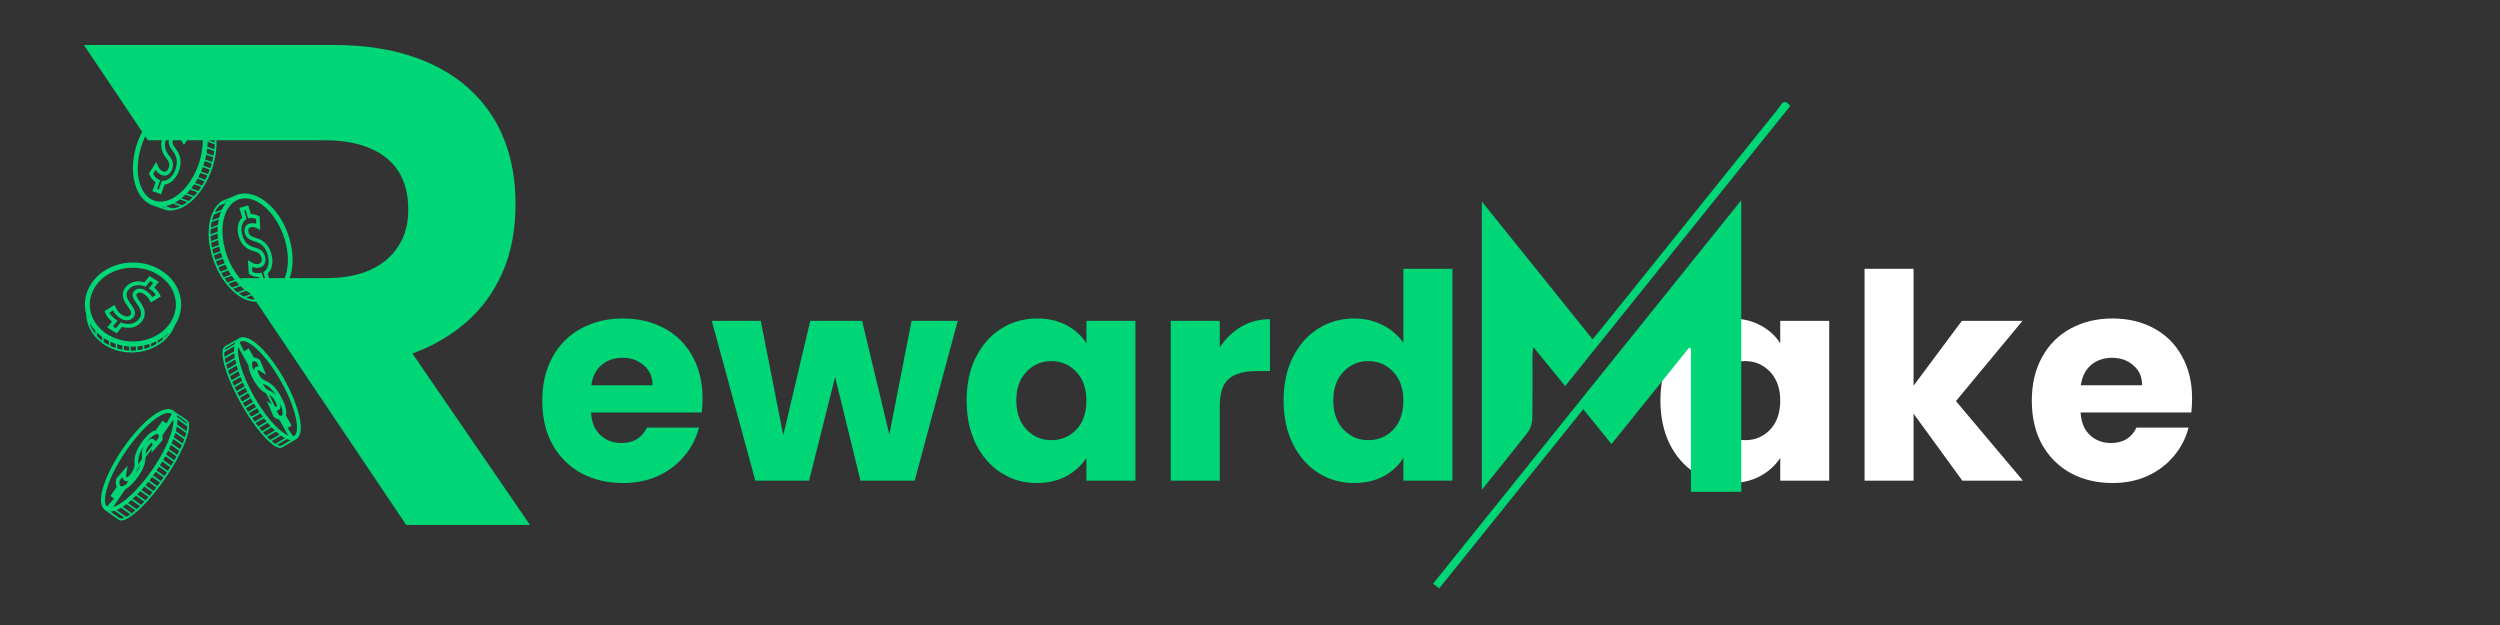 <svg xmlns="http://www.w3.org/2000/svg" xmlns:xlink="http://www.w3.org/1999/xlink" width="220" zoomAndPan="magnify" viewBox="0 0 165 41.25" height="55" preserveAspectRatio="xMidYMid meet" version="1.0"><rect x="0" y="0" width="165" height="41.25" fill="#333333" stroke="none"/><defs><g/><clipPath id="de4264ee66"><path d="M 5.523 2.969 L 34.988 2.969 L 34.988 34.645 L 5.523 34.645 Z M 5.523 2.969 " clip-rule="nonzero"/></clipPath><clipPath id="e3e53a7d1c"><path d="M 5.523 17 L 12 17 L 12 24 L 5.523 24 Z M 5.523 17 " clip-rule="nonzero"/></clipPath><clipPath id="608b4a26d2"><path d="M 6 26 L 13 26 L 13 34.414 L 6 34.414 Z M 6 26 " clip-rule="nonzero"/></clipPath><clipPath id="9eb6b074a0"><path d="M 8 6.426 L 15 6.426 L 15 14 L 8 14 Z M 8 6.426 " clip-rule="nonzero"/></clipPath><clipPath id="ae4bd1fea4"><path d="M 94.586 13 L 115 13 L 115 38.836 L 94.586 38.836 Z M 94.586 13 " clip-rule="nonzero"/></clipPath><clipPath id="33f2526f26"><path d="M 97 6.426 L 118.156 6.426 L 118.156 33 L 97 33 Z M 97 6.426 " clip-rule="nonzero"/></clipPath></defs><g fill="#01d676" fill-opacity="1"><g transform="translate(35.258, 31.723)"><g><path d="M 11.109 -5.438 C 11.109 -5.133 11.094 -4.82 11.062 -4.5 L 3.75 -4.5 C 3.789 -3.844 4 -3.344 4.375 -3 C 4.75 -2.656 5.207 -2.484 5.75 -2.484 C 6.551 -2.484 7.113 -2.82 7.438 -3.5 L 10.875 -3.5 C 10.695 -2.801 10.375 -2.176 9.906 -1.625 C 9.445 -1.07 8.867 -0.633 8.172 -0.312 C 7.484 0 6.711 0.156 5.859 0.156 C 4.828 0.156 3.906 -0.062 3.094 -0.5 C 2.289 -0.945 1.66 -1.578 1.203 -2.391 C 0.754 -3.211 0.531 -4.176 0.531 -5.281 C 0.531 -6.375 0.754 -7.328 1.203 -8.141 C 1.648 -8.961 2.273 -9.594 3.078 -10.031 C 3.891 -10.477 4.816 -10.703 5.859 -10.703 C 6.879 -10.703 7.785 -10.488 8.578 -10.062 C 9.379 -9.633 10 -9.02 10.438 -8.219 C 10.883 -7.426 11.109 -6.5 11.109 -5.438 Z M 7.812 -6.297 C 7.812 -6.848 7.617 -7.285 7.234 -7.609 C 6.859 -7.941 6.391 -8.109 5.828 -8.109 C 5.285 -8.109 4.828 -7.953 4.453 -7.641 C 4.078 -7.328 3.848 -6.879 3.766 -6.297 Z M 7.812 -6.297 "/></g></g></g><g fill="#01d676" fill-opacity="1"><g transform="translate(46.899, 31.723)"><g><path d="M 16.312 -10.547 L 13.469 0 L 9.891 0 L 8.219 -6.844 L 6.5 0 L 2.953 0 L 0.078 -10.547 L 3.312 -10.547 L 4.797 -3 L 6.578 -10.547 L 10 -10.547 L 11.797 -3.047 L 13.266 -10.547 Z M 16.312 -10.547 "/></g></g></g><g fill="#01d676" fill-opacity="1"><g transform="translate(63.266, 31.723)"><g><path d="M 0.531 -5.297 C 0.531 -6.379 0.734 -7.328 1.141 -8.141 C 1.555 -8.961 2.113 -9.594 2.812 -10.031 C 3.52 -10.477 4.312 -10.703 5.188 -10.703 C 5.926 -10.703 6.578 -10.551 7.141 -10.25 C 7.703 -9.945 8.133 -9.551 8.438 -9.062 L 8.438 -10.547 L 11.672 -10.547 L 11.672 0 L 8.438 0 L 8.438 -1.5 C 8.113 -1 7.672 -0.598 7.109 -0.297 C 6.555 0.004 5.906 0.156 5.156 0.156 C 4.301 0.156 3.52 -0.066 2.812 -0.516 C 2.113 -0.961 1.555 -1.598 1.141 -2.422 C 0.734 -3.254 0.531 -4.211 0.531 -5.297 Z M 8.438 -5.281 C 8.438 -6.082 8.211 -6.719 7.766 -7.188 C 7.316 -7.656 6.77 -7.891 6.125 -7.891 C 5.477 -7.891 4.93 -7.656 4.484 -7.188 C 4.035 -6.727 3.812 -6.098 3.812 -5.297 C 3.812 -4.484 4.035 -3.844 4.484 -3.375 C 4.93 -2.906 5.477 -2.672 6.125 -2.672 C 6.77 -2.672 7.316 -2.898 7.766 -3.359 C 8.211 -3.828 8.438 -4.469 8.438 -5.281 Z M 8.438 -5.281 "/></g></g></g><g fill="#01d676" fill-opacity="1"><g transform="translate(76.098, 31.723)"><g><path d="M 4.406 -8.797 C 4.781 -9.367 5.25 -9.82 5.812 -10.156 C 6.383 -10.488 7.02 -10.656 7.719 -10.656 L 7.719 -7.234 L 6.828 -7.234 C 6.016 -7.234 5.406 -7.062 5 -6.719 C 4.602 -6.375 4.406 -5.766 4.406 -4.891 L 4.406 0 L 1.172 0 L 1.172 -10.547 L 4.406 -10.547 Z M 4.406 -8.797 "/></g></g></g><g fill="#01d676" fill-opacity="1"><g transform="translate(84.186, 31.723)"><g><path d="M 0.531 -5.297 C 0.531 -6.379 0.734 -7.328 1.141 -8.141 C 1.555 -8.961 2.113 -9.594 2.812 -10.031 C 3.52 -10.477 4.312 -10.703 5.188 -10.703 C 5.875 -10.703 6.504 -10.555 7.078 -10.266 C 7.648 -9.973 8.102 -9.582 8.438 -9.094 L 8.438 -13.984 L 11.672 -13.984 L 11.672 0 L 8.438 0 L 8.438 -1.516 C 8.133 -1.004 7.703 -0.598 7.141 -0.297 C 6.578 0.004 5.926 0.156 5.188 0.156 C 4.312 0.156 3.52 -0.066 2.812 -0.516 C 2.113 -0.961 1.555 -1.598 1.141 -2.422 C 0.734 -3.254 0.531 -4.211 0.531 -5.297 Z M 8.438 -5.281 C 8.438 -6.082 8.211 -6.719 7.766 -7.188 C 7.316 -7.656 6.77 -7.891 6.125 -7.891 C 5.477 -7.891 4.93 -7.656 4.484 -7.188 C 4.035 -6.727 3.812 -6.098 3.812 -5.297 C 3.812 -4.484 4.035 -3.844 4.484 -3.375 C 4.93 -2.906 5.477 -2.672 6.125 -2.672 C 6.77 -2.672 7.316 -2.898 7.766 -3.359 C 8.211 -3.828 8.438 -4.469 8.438 -5.281 Z M 8.438 -5.281 "/></g></g></g><g fill="#01d676" fill-opacity="1"><g transform="translate(97.029, 31.723)"><g/></g></g><g fill="#01d676" fill-opacity="1"><g transform="translate(101.036, 31.723)"><g/></g></g><g fill="#01d676" fill-opacity="1"><g transform="translate(105.042, 31.723)"><g/></g></g><g fill="#ffffff" fill-opacity="1"><g transform="translate(109.057, 31.723)"><g><path d="M 0.531 -5.297 C 0.531 -6.379 0.734 -7.328 1.141 -8.141 C 1.555 -8.961 2.113 -9.594 2.812 -10.031 C 3.52 -10.477 4.312 -10.703 5.188 -10.703 C 5.926 -10.703 6.578 -10.551 7.141 -10.25 C 7.703 -9.945 8.133 -9.551 8.438 -9.062 L 8.438 -10.547 L 11.672 -10.547 L 11.672 0 L 8.438 0 L 8.438 -1.5 C 8.113 -1 7.672 -0.598 7.109 -0.297 C 6.555 0.004 5.906 0.156 5.156 0.156 C 4.301 0.156 3.52 -0.066 2.812 -0.516 C 2.113 -0.961 1.555 -1.598 1.141 -2.422 C 0.734 -3.254 0.531 -4.211 0.531 -5.297 Z M 8.438 -5.281 C 8.438 -6.082 8.211 -6.719 7.766 -7.188 C 7.316 -7.656 6.77 -7.891 6.125 -7.891 C 5.477 -7.891 4.93 -7.656 4.484 -7.188 C 4.035 -6.727 3.812 -6.098 3.812 -5.297 C 3.812 -4.484 4.035 -3.844 4.484 -3.375 C 4.93 -2.906 5.477 -2.672 6.125 -2.672 C 6.77 -2.672 7.316 -2.898 7.766 -3.359 C 8.211 -3.828 8.438 -4.469 8.438 -5.281 Z M 8.438 -5.281 "/></g></g></g><g fill="#ffffff" fill-opacity="1"><g transform="translate(121.889, 31.723)"><g><path d="M 7.625 0 L 4.406 -4.422 L 4.406 0 L 1.172 0 L 1.172 -13.984 L 4.406 -13.984 L 4.406 -6.266 L 7.594 -10.547 L 11.594 -10.547 L 7.203 -5.25 L 11.625 0 Z M 7.625 0 "/></g></g></g><g fill="#ffffff" fill-opacity="1"><g transform="translate(133.568, 31.723)"><g><path d="M 11.109 -5.438 C 11.109 -5.133 11.094 -4.82 11.062 -4.5 L 3.75 -4.5 C 3.789 -3.844 4 -3.344 4.375 -3 C 4.75 -2.656 5.207 -2.484 5.75 -2.484 C 6.551 -2.484 7.113 -2.82 7.438 -3.5 L 10.875 -3.5 C 10.695 -2.801 10.375 -2.176 9.906 -1.625 C 9.445 -1.07 8.867 -0.633 8.172 -0.312 C 7.484 0 6.711 0.156 5.859 0.156 C 4.828 0.156 3.906 -0.062 3.094 -0.5 C 2.289 -0.945 1.66 -1.578 1.203 -2.391 C 0.754 -3.211 0.531 -4.176 0.531 -5.281 C 0.531 -6.375 0.754 -7.328 1.203 -8.141 C 1.648 -8.961 2.273 -9.594 3.078 -10.031 C 3.891 -10.477 4.816 -10.703 5.859 -10.703 C 6.879 -10.703 7.785 -10.488 8.578 -10.062 C 9.379 -9.633 10 -9.02 10.438 -8.219 C 10.883 -7.426 11.109 -6.5 11.109 -5.438 Z M 7.812 -6.297 C 7.812 -6.848 7.617 -7.285 7.234 -7.609 C 6.859 -7.941 6.391 -8.109 5.828 -8.109 C 5.285 -8.109 4.828 -7.953 4.453 -7.641 C 4.078 -7.328 3.848 -6.879 3.766 -6.297 Z M 7.812 -6.297 "/></g></g></g><g clip-path="url(#de4264ee66)"><path fill="#01d676" d="M 26.809 34.645 L 34.98 34.645 L 27.219 23.332 C 28.57 22.836 29.758 22.148 30.781 21.258 C 31.793 20.375 32.59 19.289 33.156 18 C 33.73 16.711 34.02 15.219 34.023 13.512 L 34.023 13.422 C 34.023 11.922 33.789 10.562 33.328 9.344 C 32.867 8.121 32.188 7.074 31.301 6.184 C 30.258 5.133 28.957 4.34 27.406 3.793 C 25.859 3.246 24.062 2.969 22.043 2.969 L 5.535 2.969 L 9.758 9.258 L 21.453 9.258 C 22.598 9.258 23.57 9.434 24.391 9.773 C 25.207 10.113 25.84 10.609 26.281 11.281 C 26.719 11.953 26.938 12.789 26.945 13.785 L 26.945 13.875 C 26.945 14.773 26.734 15.559 26.309 16.219 C 25.895 16.891 25.289 17.414 24.496 17.789 C 23.691 18.16 22.723 18.348 21.59 18.355 L 15.867 18.355 Z M 26.809 34.645 " fill-opacity="1" fill-rule="nonzero"/></g><path fill="#01d676" d="M 10.184 18.984 L 10.488 18.605 L 9.863 18.223 L 9.531 18.633 C 9.047 18.484 8.574 18.605 8.293 18.957 C 7.867 19.484 8.281 20.027 8.477 20.285 C 8.715 20.605 8.672 20.711 8.613 20.785 C 8.504 20.922 8.289 20.922 8.078 20.793 C 7.891 20.684 7.742 20.52 7.664 20.344 L 7.562 20.125 L 6.902 20.535 L 6.965 20.688 C 7.035 20.867 7.191 21.059 7.391 21.219 L 7.074 21.613 L 7.707 22 L 8.047 21.578 C 8.555 21.727 9.055 21.598 9.344 21.238 C 9.66 20.844 9.625 20.434 9.23 19.902 C 8.941 19.504 8.988 19.449 9.035 19.387 C 9.102 19.305 9.258 19.254 9.477 19.387 C 9.719 19.535 9.809 19.699 9.848 19.77 L 9.953 19.961 L 10.617 19.57 L 10.531 19.406 C 10.449 19.246 10.332 19.109 10.184 18.984 Z M 10.047 19.613 C 9.988 19.512 9.871 19.332 9.605 19.168 C 9.25 18.953 8.973 19.062 8.844 19.223 C 8.641 19.473 8.805 19.734 9.035 20.051 C 9.414 20.555 9.355 20.828 9.156 21.074 C 8.914 21.371 8.48 21.465 8.051 21.309 L 7.969 21.277 L 7.656 21.664 L 7.453 21.543 L 7.758 21.168 L 7.645 21.09 C 7.457 20.957 7.297 20.785 7.215 20.633 L 7.457 20.484 C 7.559 20.691 7.738 20.879 7.949 21.012 C 8.273 21.207 8.613 21.18 8.805 20.945 C 9.027 20.672 8.852 20.363 8.676 20.125 C 8.379 19.742 8.234 19.422 8.484 19.113 C 8.715 18.828 9.117 18.742 9.531 18.895 L 9.613 18.926 L 9.918 18.551 L 10.113 18.668 L 9.824 19.031 L 9.934 19.109 C 10.09 19.219 10.203 19.34 10.285 19.473 Z M 10.047 19.613 " fill-opacity="1" fill-rule="nonzero"/><g clip-path="url(#e3e53a7d1c)"><path fill="#01d676" d="M 6.738 22.648 C 6.773 22.676 6.809 22.699 6.84 22.723 C 6.879 22.75 6.914 22.773 6.957 22.797 C 7.031 22.844 7.105 22.883 7.188 22.922 C 7.219 22.938 7.254 22.957 7.289 22.969 C 7.402 23.023 7.516 23.066 7.637 23.105 C 7.668 23.113 7.703 23.125 7.738 23.137 C 7.852 23.168 7.965 23.195 8.082 23.215 C 8.082 23.215 8.09 23.215 8.098 23.215 C 8.125 23.219 8.152 23.223 8.184 23.23 C 8.297 23.246 8.414 23.258 8.531 23.262 C 8.555 23.262 8.578 23.266 8.602 23.266 C 8.613 23.266 8.621 23.266 8.633 23.266 C 8.66 23.266 8.688 23.266 8.715 23.266 C 8.805 23.266 8.891 23.258 8.973 23.25 C 9.008 23.25 9.043 23.242 9.074 23.238 C 9.191 23.23 9.309 23.207 9.422 23.184 C 9.457 23.18 9.492 23.168 9.523 23.156 C 9.641 23.129 9.758 23.094 9.871 23.051 C 9.906 23.035 9.941 23.023 9.973 23.012 C 10.094 22.965 10.207 22.906 10.32 22.844 C 10.352 22.828 10.387 22.809 10.422 22.785 C 10.543 22.711 10.66 22.629 10.77 22.535 C 10.801 22.508 10.836 22.48 10.871 22.449 C 10.969 22.359 11.062 22.262 11.148 22.152 C 11.172 22.125 11.195 22.098 11.215 22.066 C 11.25 22.02 11.285 21.973 11.316 21.922 C 11.406 21.777 11.48 21.629 11.535 21.477 C 11.891 20.938 12.027 20.312 11.922 19.688 C 11.793 18.922 11.316 18.258 10.59 17.816 C 9.164 16.949 7.188 17.254 6.188 18.496 C 5.715 19.082 5.516 19.797 5.637 20.508 C 5.648 20.574 5.668 20.641 5.688 20.703 C 5.691 20.98 5.742 21.258 5.848 21.516 C 5.875 21.59 5.91 21.664 5.949 21.734 C 6.043 21.91 6.156 22.078 6.297 22.234 C 6.328 22.273 6.359 22.309 6.398 22.344 C 6.5 22.449 6.617 22.551 6.746 22.645 Z M 7.02 22.688 C 6.98 22.664 6.941 22.641 6.91 22.613 C 6.887 22.602 6.863 22.586 6.84 22.566 L 6.84 22.305 C 6.883 22.332 6.922 22.355 6.965 22.383 C 7.039 22.426 7.113 22.469 7.188 22.504 L 7.188 22.777 C 7.133 22.75 7.078 22.723 7.02 22.688 Z M 11.312 21.191 C 11.281 21.246 11.246 21.301 11.211 21.352 C 11.176 21.398 11.145 21.441 11.105 21.484 C 11.031 21.578 10.949 21.664 10.863 21.75 C 10.832 21.777 10.797 21.809 10.762 21.84 C 10.652 21.93 10.535 22.016 10.414 22.086 C 10.383 22.105 10.348 22.125 10.312 22.145 C 10.203 22.207 10.09 22.266 9.969 22.309 C 9.938 22.324 9.902 22.336 9.867 22.348 C 9.754 22.391 9.641 22.422 9.52 22.449 C 9.484 22.457 9.453 22.469 9.418 22.473 C 9.305 22.496 9.191 22.516 9.07 22.523 C 9.039 22.527 9.004 22.527 8.969 22.531 C 8.852 22.539 8.742 22.539 8.625 22.531 C 8.59 22.531 8.559 22.531 8.523 22.527 C 8.406 22.52 8.293 22.504 8.176 22.48 C 8.141 22.477 8.105 22.473 8.074 22.465 C 7.957 22.438 7.844 22.406 7.73 22.367 C 7.695 22.355 7.66 22.344 7.629 22.328 C 7.508 22.285 7.391 22.234 7.281 22.172 C 7.246 22.156 7.211 22.137 7.18 22.117 C 7.16 22.109 7.145 22.098 7.129 22.09 C 7.023 22.027 6.926 21.957 6.836 21.887 C 6.801 21.855 6.766 21.828 6.73 21.801 C 6.602 21.684 6.488 21.562 6.387 21.43 C 6.348 21.383 6.312 21.336 6.285 21.285 C 6.117 21.031 6.008 20.754 5.957 20.457 C 5.848 19.84 6.02 19.227 6.434 18.719 C 6.984 18.031 7.867 17.668 8.77 17.668 C 9.336 17.668 9.906 17.812 10.406 18.117 C 11.047 18.504 11.465 19.082 11.578 19.75 C 11.598 19.871 11.609 19.984 11.609 20.105 C 11.609 20.484 11.504 20.855 11.305 21.195 Z M 7.328 22.848 C 7.316 22.844 7.301 22.836 7.285 22.828 L 7.285 22.551 C 7.398 22.605 7.512 22.652 7.633 22.691 L 7.633 22.973 C 7.535 22.938 7.434 22.898 7.328 22.852 Z M 7.77 23.012 C 7.77 23.012 7.746 23.004 7.734 23 L 7.734 22.723 C 7.848 22.758 7.961 22.785 8.078 22.809 L 8.078 23.082 C 7.977 23.062 7.875 23.043 7.77 23.012 Z M 8.195 23.102 C 8.195 23.102 8.188 23.102 8.18 23.102 L 8.18 22.828 C 8.293 22.848 8.41 22.859 8.527 22.867 L 8.527 23.137 C 8.41 23.129 8.301 23.121 8.195 23.102 Z M 8.969 23.125 L 8.961 23.125 C 8.879 23.137 8.797 23.141 8.715 23.141 C 8.688 23.141 8.66 23.141 8.629 23.141 L 8.629 22.875 C 8.676 22.879 8.723 22.879 8.77 22.879 C 8.84 22.879 8.906 22.879 8.973 22.875 L 8.973 23.129 L 8.969 23.129 Z M 9.395 23.062 C 9.277 23.086 9.18 23.105 9.074 23.113 L 9.074 22.863 C 9.191 22.855 9.309 22.836 9.422 22.816 L 9.422 23.059 C 9.422 23.059 9.406 23.062 9.398 23.062 Z M 9.867 22.922 L 9.828 22.938 C 9.73 22.973 9.629 23 9.523 23.027 L 9.523 22.793 C 9.641 22.77 9.754 22.742 9.871 22.707 L 9.871 22.918 Z M 10.254 22.734 C 10.16 22.789 10.066 22.836 9.973 22.875 L 9.973 22.672 C 10.055 22.645 10.133 22.609 10.211 22.574 C 10.246 22.559 10.281 22.543 10.316 22.523 L 10.316 22.699 C 10.297 22.711 10.277 22.723 10.254 22.734 Z M 10.684 22.441 C 10.602 22.512 10.508 22.574 10.414 22.637 L 10.414 22.473 C 10.535 22.41 10.652 22.344 10.762 22.266 L 10.762 22.371 C 10.742 22.391 10.719 22.414 10.684 22.441 Z M 11.047 22.074 C 10.992 22.141 10.93 22.207 10.863 22.273 L 10.863 22.188 C 10.961 22.113 11.055 22.031 11.141 21.945 C 11.129 21.965 11.121 21.977 11.105 21.996 C 11.09 22.02 11.066 22.051 11.047 22.074 Z M 6.055 21.68 C 6.016 21.609 5.984 21.543 5.957 21.469 C 5.949 21.457 5.949 21.445 5.945 21.43 L 5.945 21.359 C 6.039 21.527 6.156 21.684 6.289 21.828 L 6.289 22.035 C 6.203 21.922 6.121 21.801 6.055 21.676 Z M 6.477 22.258 C 6.445 22.227 6.418 22.199 6.395 22.168 L 6.395 21.941 C 6.5 22.043 6.613 22.141 6.738 22.234 L 6.738 22.484 C 6.648 22.414 6.559 22.344 6.48 22.258 Z M 6.477 22.258 " fill-opacity="1" fill-rule="nonzero"/></g><path fill="#01d676" d="M 18.75 25.008 C 17.836 23.395 16.477 21.906 15.766 22.324 C 15.746 22.336 15.73 22.352 15.715 22.363 L 14.852 22.848 C 14.758 22.902 14.703 23.023 14.688 23.188 C 14.684 23.23 14.68 23.273 14.68 23.32 C 14.68 23.414 14.688 23.516 14.707 23.629 C 14.715 23.668 14.719 23.707 14.727 23.75 C 14.746 23.836 14.766 23.938 14.793 24.035 C 14.805 24.07 14.812 24.109 14.824 24.148 C 14.844 24.238 14.875 24.328 14.906 24.422 C 14.914 24.457 14.926 24.496 14.941 24.531 C 14.969 24.621 15 24.707 15.035 24.801 C 15.047 24.832 15.062 24.871 15.078 24.906 C 15.109 24.992 15.148 25.078 15.184 25.164 C 15.195 25.199 15.211 25.234 15.227 25.27 C 15.262 25.352 15.301 25.441 15.34 25.527 C 15.355 25.559 15.371 25.594 15.387 25.629 C 15.426 25.715 15.465 25.797 15.508 25.883 C 15.523 25.918 15.539 25.949 15.559 25.984 C 15.598 26.066 15.637 26.148 15.688 26.23 C 15.703 26.266 15.719 26.297 15.738 26.332 C 15.781 26.41 15.824 26.492 15.871 26.574 C 15.891 26.609 15.906 26.641 15.926 26.672 C 15.973 26.754 16.016 26.836 16.066 26.914 C 16.086 26.945 16.102 26.98 16.121 27.008 C 16.168 27.09 16.219 27.168 16.27 27.246 C 16.289 27.281 16.309 27.309 16.328 27.344 C 16.379 27.426 16.43 27.5 16.48 27.578 C 16.5 27.609 16.523 27.637 16.543 27.672 C 16.598 27.75 16.648 27.824 16.703 27.902 C 16.723 27.934 16.746 27.965 16.766 27.992 C 16.824 28.07 16.879 28.145 16.934 28.219 C 16.957 28.246 16.98 28.277 17.004 28.305 C 17.062 28.383 17.121 28.453 17.18 28.523 C 17.203 28.555 17.227 28.586 17.25 28.613 C 17.316 28.688 17.379 28.762 17.438 28.824 C 17.465 28.855 17.492 28.883 17.516 28.91 C 17.59 28.98 17.656 29.051 17.723 29.109 C 17.75 29.141 17.781 29.164 17.809 29.188 C 17.891 29.262 17.969 29.324 18.043 29.375 C 18.078 29.398 18.117 29.422 18.148 29.441 C 18.281 29.52 18.398 29.562 18.492 29.562 C 18.547 29.562 18.594 29.547 18.633 29.523 L 19.492 29.02 L 19.488 29.012 C 19.504 29.004 19.523 29.004 19.539 28.992 C 20.25 28.574 19.66 26.629 18.746 25.016 Z M 16.105 22.516 C 16.125 22.516 16.141 22.52 16.16 22.527 C 16.184 22.531 16.207 22.535 16.23 22.547 C 16.242 22.551 16.258 22.559 16.273 22.562 C 16.301 22.574 16.328 22.586 16.359 22.602 C 16.367 22.605 16.379 22.613 16.391 22.621 C 16.484 22.672 16.586 22.738 16.695 22.82 C 16.727 22.848 16.758 22.871 16.793 22.898 C 16.809 22.914 16.824 22.926 16.836 22.938 C 16.883 22.977 16.922 23.016 16.969 23.059 C 16.98 23.062 16.988 23.074 16.996 23.082 C 17.051 23.129 17.102 23.184 17.152 23.234 C 17.16 23.242 17.168 23.25 17.172 23.254 C 17.227 23.316 17.289 23.375 17.344 23.441 C 17.348 23.445 17.352 23.449 17.355 23.453 C 17.418 23.523 17.477 23.594 17.539 23.672 C 17.539 23.672 17.543 23.68 17.547 23.68 C 17.609 23.754 17.668 23.832 17.73 23.914 C 17.734 23.922 17.738 23.926 17.746 23.934 C 17.801 24.008 17.859 24.09 17.918 24.172 C 17.93 24.184 17.938 24.195 17.945 24.211 C 17.996 24.285 18.047 24.359 18.098 24.438 C 18.113 24.461 18.133 24.484 18.145 24.508 C 18.188 24.57 18.227 24.637 18.27 24.703 C 18.293 24.742 18.32 24.781 18.344 24.824 C 18.371 24.863 18.395 24.906 18.418 24.949 C 18.457 25.012 18.492 25.074 18.531 25.141 C 19.57 26.973 19.832 28.523 19.414 28.77 C 19.391 28.781 19.367 28.789 19.344 28.797 L 18.98 28.246 L 19.246 28.094 L 18.875 27.426 C 18.965 27.102 18.77 26.574 18.539 26.168 C 18.234 25.617 17.941 25.312 17.562 25.148 C 17.316 25.039 17.223 24.957 17.109 24.754 C 17.012 24.578 16.996 24.457 16.996 24.438 C 17.027 24.422 17.09 24.441 17.18 24.5 L 17.566 24.742 L 17.16 23.754 L 17.082 23.707 C 16.965 23.629 16.848 23.594 16.754 23.594 L 16.422 23 L 16.102 23.184 L 15.82 22.602 C 15.84 22.578 15.859 22.559 15.883 22.547 C 15.906 22.531 15.934 22.523 15.965 22.516 C 15.973 22.516 15.977 22.516 15.984 22.516 C 16.004 22.516 16.027 22.516 16.051 22.516 C 16.066 22.516 16.082 22.52 16.098 22.52 Z M 18.852 28.652 C 18.832 28.641 18.816 28.633 18.805 28.625 C 18.77 28.602 18.738 28.582 18.703 28.555 C 18.695 28.551 18.688 28.547 18.684 28.543 C 18.664 28.531 18.648 28.516 18.629 28.504 C 18.602 28.48 18.574 28.461 18.547 28.438 C 18.523 28.418 18.5 28.402 18.477 28.383 C 18.457 28.363 18.434 28.344 18.41 28.324 C 18.395 28.309 18.375 28.297 18.359 28.277 C 18.293 28.219 18.223 28.148 18.152 28.074 C 18.129 28.047 18.102 28.02 18.074 27.992 C 18.008 27.926 17.949 27.855 17.883 27.781 C 17.859 27.754 17.836 27.723 17.812 27.695 C 17.754 27.625 17.695 27.551 17.637 27.473 C 17.617 27.453 17.598 27.426 17.578 27.402 C 17.57 27.395 17.562 27.383 17.555 27.375 C 17.508 27.305 17.453 27.234 17.402 27.16 C 17.379 27.133 17.355 27.102 17.336 27.07 C 17.285 26.996 17.23 26.918 17.18 26.84 C 17.164 26.816 17.148 26.793 17.133 26.77 C 17.086 26.695 17.039 26.617 16.988 26.539 C 16.984 26.531 16.977 26.52 16.973 26.512 C 16.953 26.48 16.934 26.449 16.914 26.418 C 16.887 26.375 16.863 26.328 16.836 26.281 C 16.816 26.246 16.797 26.215 16.777 26.18 C 16.766 26.16 16.754 26.137 16.742 26.117 C 16.734 26.102 16.727 26.086 16.719 26.074 C 16.672 25.996 16.629 25.914 16.586 25.832 C 16.547 25.758 16.512 25.688 16.477 25.617 C 16.453 25.57 16.434 25.523 16.41 25.48 C 16.395 25.445 16.375 25.414 16.363 25.379 C 16.324 25.301 16.285 25.215 16.25 25.137 C 16.219 25.066 16.188 24.992 16.16 24.922 C 16.145 24.887 16.129 24.852 16.117 24.816 C 16.094 24.758 16.074 24.703 16.055 24.648 C 16.027 24.582 16.004 24.523 15.984 24.457 C 15.949 24.352 15.914 24.242 15.883 24.145 C 15.871 24.098 15.855 24.051 15.844 24.004 C 15.828 23.938 15.812 23.875 15.797 23.816 C 15.789 23.77 15.777 23.723 15.77 23.68 C 15.754 23.594 15.738 23.508 15.727 23.426 C 15.719 23.344 15.707 23.266 15.707 23.191 C 15.707 23.188 15.707 23.18 15.707 23.172 C 15.707 23.145 15.707 23.117 15.707 23.09 C 15.707 23.062 15.707 23.043 15.707 23.02 C 15.707 22.98 15.711 22.949 15.715 22.914 C 15.715 22.914 15.715 22.906 15.715 22.906 L 16.395 24.102 C 16.406 24.359 16.523 24.699 16.73 25.074 C 17.031 25.613 17.309 25.836 17.562 25.965 C 17.695 26.211 17.824 26.453 17.938 26.695 L 17.613 26.461 L 18.051 27.5 L 18.117 27.551 C 18.219 27.629 18.328 27.68 18.43 27.695 L 19.027 28.754 C 18.973 28.73 18.914 28.699 18.852 28.66 Z M 16.66 23.906 L 16.684 23.859 L 16.73 23.848 C 16.785 23.828 16.863 23.855 16.957 23.918 L 17.074 24.184 C 17.012 24.176 16.945 24.184 16.883 24.219 C 16.836 24.246 16.766 24.312 16.766 24.445 C 16.738 24.41 16.711 24.375 16.688 24.34 C 16.629 24.137 16.625 23.988 16.656 23.91 Z M 18.512 26.734 C 18.504 26.68 18.492 26.621 18.469 26.559 C 18.645 26.949 18.688 27.254 18.633 27.379 L 18.613 27.418 L 18.559 27.438 C 18.531 27.445 18.492 27.445 18.445 27.43 L 18.328 27.254 C 18.309 27.203 18.285 27.152 18.262 27.098 C 18.309 27.098 18.355 27.086 18.391 27.062 C 18.449 27.031 18.539 26.941 18.512 26.73 Z M 18.27 26.844 C 18.254 26.855 18.207 26.852 18.137 26.816 C 18.023 26.566 17.895 26.309 17.758 26.047 C 17.918 26.129 18.031 26.246 18.145 26.449 C 18.289 26.707 18.273 26.832 18.27 26.844 Z M 17.789 25.781 C 17.707 25.746 17.621 25.703 17.535 25.645 C 17.473 25.531 17.406 25.422 17.344 25.316 C 17.383 25.336 17.426 25.359 17.473 25.379 C 17.773 25.508 18.012 25.746 18.262 26.168 C 18.133 25.984 17.984 25.867 17.789 25.781 Z M 17.066 25.109 C 17.113 25.18 17.16 25.258 17.207 25.332 C 17.141 25.25 17.07 25.152 17 25.031 C 17.02 25.059 17.043 25.082 17.066 25.109 Z M 14.91 22.953 L 15.535 22.586 C 15.52 22.625 15.504 22.664 15.492 22.707 L 14.824 23.102 C 14.844 23.027 14.871 22.977 14.91 22.953 Z M 14.805 23.32 C 14.805 23.293 14.805 23.266 14.809 23.242 L 15.461 22.855 C 15.449 22.957 15.445 23.066 15.449 23.188 L 14.82 23.555 C 14.809 23.473 14.801 23.391 14.801 23.316 Z M 14.848 23.719 C 14.844 23.707 14.844 23.688 14.84 23.676 L 15.461 23.312 C 15.469 23.406 15.48 23.508 15.5 23.613 L 14.902 23.965 C 14.883 23.887 14.863 23.805 14.848 23.719 Z M 14.938 24.105 C 14.938 24.105 14.934 24.086 14.934 24.074 L 15.523 23.727 C 15.543 23.82 15.566 23.914 15.594 24.008 L 15.016 24.352 C 14.988 24.266 14.961 24.184 14.941 24.105 Z M 15.055 24.477 C 15.055 24.477 15.051 24.465 15.051 24.457 L 15.621 24.121 C 15.645 24.211 15.672 24.301 15.707 24.395 L 15.145 24.727 C 15.109 24.645 15.082 24.562 15.055 24.477 Z M 15.742 24.504 C 15.773 24.594 15.805 24.68 15.84 24.77 L 15.289 25.094 C 15.254 25.012 15.223 24.93 15.191 24.848 L 15.184 24.828 L 15.742 24.5 Z M 15.34 25.207 C 15.34 25.207 15.336 25.203 15.332 25.199 L 15.879 24.879 C 15.914 24.965 15.949 25.051 15.984 25.137 L 15.445 25.457 C 15.406 25.375 15.375 25.293 15.34 25.207 Z M 15.555 25.688 C 15.535 25.645 15.516 25.605 15.496 25.57 C 15.496 25.566 15.496 25.562 15.492 25.559 L 16.031 25.246 C 16.066 25.328 16.105 25.414 16.148 25.496 L 15.613 25.812 C 15.594 25.773 15.574 25.73 15.555 25.688 Z M 15.668 25.918 L 15.668 25.91 C 15.668 25.91 16.195 25.598 16.195 25.598 C 16.238 25.68 16.277 25.766 16.32 25.848 L 15.793 26.16 C 15.746 26.078 15.707 25.996 15.668 25.918 Z M 15.977 26.504 C 15.934 26.422 15.891 26.344 15.844 26.258 C 15.844 26.258 16.371 25.945 16.371 25.945 C 16.418 26.031 16.461 26.109 16.508 26.191 Z M 16.168 26.84 C 16.121 26.762 16.078 26.684 16.031 26.602 L 16.555 26.293 C 16.555 26.293 16.555 26.293 16.555 26.297 C 16.602 26.379 16.645 26.457 16.695 26.531 L 16.168 26.844 C 16.168 26.844 16.168 26.84 16.164 26.84 Z M 16.371 27.172 C 16.324 27.094 16.277 27.02 16.23 26.938 L 16.758 26.629 C 16.809 26.711 16.855 26.789 16.902 26.867 L 16.375 27.176 L 16.375 27.172 Z M 16.582 27.496 L 16.535 27.422 C 16.5 27.371 16.469 27.324 16.434 27.27 L 16.969 26.957 C 17.02 27.039 17.07 27.113 17.125 27.188 L 16.59 27.504 C 16.59 27.504 16.586 27.496 16.582 27.496 Z M 16.801 27.812 C 16.75 27.742 16.703 27.672 16.652 27.594 L 17.188 27.281 C 17.242 27.355 17.297 27.43 17.352 27.504 L 16.809 27.824 C 16.809 27.824 16.805 27.816 16.801 27.809 Z M 17.031 28.133 C 16.98 28.062 16.93 27.992 16.875 27.918 L 17.422 27.598 C 17.48 27.676 17.535 27.746 17.594 27.816 C 17.594 27.816 17.043 28.145 17.043 28.145 Z M 17.277 28.434 C 17.223 28.371 17.168 28.305 17.113 28.234 L 17.668 27.906 C 17.73 27.98 17.793 28.055 17.855 28.121 L 17.289 28.453 C 17.289 28.453 17.281 28.445 17.277 28.438 Z M 17.531 28.727 C 17.477 28.672 17.422 28.605 17.363 28.539 L 17.934 28.203 C 18.004 28.273 18.07 28.344 18.137 28.406 L 17.555 28.75 C 17.555 28.75 17.539 28.734 17.531 28.727 Z M 17.809 29.008 C 17.746 28.953 17.688 28.891 17.629 28.832 L 18.219 28.488 C 18.293 28.559 18.371 28.617 18.445 28.68 L 17.84 29.035 C 17.84 29.035 17.82 29.02 17.809 29.008 Z M 18.117 29.262 C 18.059 29.219 17.996 29.168 17.93 29.109 L 18.543 28.75 C 18.633 28.816 18.723 28.871 18.809 28.918 L 18.168 29.293 C 18.152 29.281 18.137 29.273 18.117 29.262 Z M 18.578 29.406 C 18.555 29.418 18.531 29.426 18.5 29.426 C 18.457 29.426 18.387 29.41 18.281 29.359 L 18.934 28.977 C 19.023 29.016 19.109 29.035 19.191 29.047 Z M 18.578 29.406 " fill-opacity="1" fill-rule="nonzero"/><g clip-path="url(#608b4a26d2)"><path fill="#01d676" d="M 12.344 27.723 L 11.543 27.191 C 11.512 27.156 11.48 27.125 11.441 27.098 C 10.742 26.598 9.199 28.016 8.105 29.609 C 7.035 31.168 6.266 33.074 6.887 33.625 L 6.883 33.633 L 6.93 33.664 L 7.82 34.301 C 7.871 34.336 7.93 34.352 7.996 34.352 C 8.09 34.352 8.203 34.32 8.332 34.262 C 8.367 34.242 8.406 34.223 8.445 34.199 C 8.527 34.156 8.613 34.098 8.707 34.031 C 8.738 34.008 8.77 33.984 8.805 33.957 C 8.879 33.902 8.953 33.836 9.035 33.77 C 9.062 33.742 9.094 33.715 9.125 33.688 C 9.191 33.629 9.266 33.555 9.34 33.484 C 9.367 33.461 9.395 33.43 9.422 33.402 C 9.492 33.336 9.559 33.266 9.625 33.191 C 9.652 33.164 9.68 33.137 9.707 33.105 C 9.77 33.035 9.832 32.965 9.898 32.887 C 9.926 32.859 9.953 32.828 9.973 32.797 C 10.039 32.727 10.098 32.652 10.16 32.578 C 10.184 32.547 10.211 32.516 10.234 32.484 C 10.293 32.41 10.352 32.336 10.414 32.254 C 10.438 32.223 10.461 32.195 10.484 32.164 C 10.543 32.086 10.598 32.008 10.656 31.93 C 10.68 31.898 10.699 31.867 10.723 31.832 C 10.781 31.758 10.836 31.676 10.891 31.598 C 10.91 31.562 10.934 31.531 10.953 31.496 C 11.008 31.418 11.062 31.34 11.113 31.258 C 11.137 31.227 11.16 31.191 11.176 31.16 C 11.23 31.078 11.281 30.996 11.332 30.914 C 11.352 30.883 11.371 30.848 11.395 30.816 C 11.445 30.734 11.492 30.648 11.543 30.566 C 11.562 30.531 11.582 30.496 11.602 30.465 C 11.648 30.379 11.695 30.293 11.738 30.207 C 11.758 30.172 11.781 30.137 11.793 30.105 C 11.84 30.016 11.887 29.926 11.926 29.844 C 11.941 29.809 11.961 29.77 11.977 29.738 C 12.023 29.648 12.062 29.555 12.098 29.469 C 12.117 29.434 12.133 29.395 12.148 29.359 C 12.188 29.266 12.227 29.176 12.258 29.082 C 12.273 29.043 12.285 29.004 12.301 28.969 C 12.336 28.867 12.367 28.77 12.391 28.676 C 12.406 28.637 12.414 28.594 12.422 28.555 C 12.453 28.441 12.469 28.332 12.477 28.238 C 12.48 28.188 12.48 28.145 12.48 28.098 C 12.48 27.926 12.434 27.797 12.34 27.73 Z M 11.445 27.848 C 11.445 27.891 11.438 27.938 11.434 27.98 C 11.418 28.082 11.402 28.184 11.375 28.297 C 11.367 28.336 11.355 28.375 11.344 28.418 C 11.316 28.512 11.289 28.609 11.254 28.711 C 11.242 28.746 11.227 28.789 11.211 28.824 C 11.184 28.918 11.141 29.008 11.105 29.105 C 11.09 29.141 11.074 29.18 11.059 29.215 C 11.02 29.305 10.977 29.391 10.938 29.484 C 10.922 29.52 10.902 29.555 10.883 29.59 C 10.844 29.676 10.797 29.762 10.754 29.852 C 10.734 29.887 10.715 29.918 10.695 29.953 C 10.652 30.039 10.602 30.125 10.551 30.207 C 10.535 30.238 10.516 30.277 10.492 30.309 C 10.445 30.391 10.395 30.473 10.34 30.555 C 10.32 30.59 10.301 30.621 10.277 30.656 C 10.227 30.734 10.176 30.816 10.117 30.898 C 10.098 30.93 10.074 30.961 10.055 30.996 C 10.055 30.996 10.051 30.996 10.051 31 C 9.996 31.078 9.941 31.16 9.883 31.234 C 9.863 31.266 9.84 31.297 9.816 31.328 C 9.762 31.406 9.699 31.484 9.645 31.562 C 9.621 31.59 9.598 31.621 9.57 31.652 C 9.512 31.73 9.449 31.805 9.387 31.875 C 9.363 31.906 9.336 31.938 9.309 31.965 C 9.246 32.043 9.18 32.113 9.117 32.184 C 9.09 32.211 9.062 32.242 9.035 32.27 C 8.969 32.348 8.898 32.414 8.836 32.484 C 8.809 32.512 8.777 32.543 8.75 32.566 C 8.676 32.637 8.605 32.703 8.531 32.77 C 8.504 32.797 8.473 32.824 8.445 32.848 C 8.363 32.922 8.289 32.984 8.211 33.039 C 8.18 33.066 8.145 33.09 8.113 33.113 C 8.023 33.176 7.934 33.234 7.852 33.285 C 7.816 33.309 7.777 33.328 7.742 33.348 C 7.641 33.402 7.551 33.438 7.465 33.465 L 8.277 32.285 C 8.566 32.145 8.879 31.797 9.109 31.469 C 9.453 30.969 9.605 30.574 9.609 30.168 C 9.75 29.98 9.887 29.797 10.027 29.625 L 9.996 29.891 L 10.715 29.066 L 10.727 28.977 C 10.738 28.883 10.734 28.805 10.719 28.734 L 11.441 27.688 C 11.441 27.738 11.445 27.793 11.441 27.852 Z M 9.527 29.383 C 9.543 29.359 9.559 29.34 9.574 29.316 C 9.402 29.566 9.355 29.746 9.367 30.086 C 9.371 30.164 9.367 30.238 9.355 30.316 C 9.328 30.355 9.301 30.391 9.273 30.434 C 9.223 30.508 9.176 30.582 9.125 30.656 C 9.125 30.629 9.129 30.602 9.129 30.57 C 9.109 30.281 9.148 29.941 9.531 29.383 Z M 10.383 29.012 C 10.348 29.055 10.309 29.098 10.273 29.141 C 10.25 29.09 10.223 29.043 10.168 29.008 C 10.113 28.969 9.992 28.918 9.816 29.055 C 9.75 29.105 9.688 29.176 9.641 29.234 C 9.945 28.832 10.219 28.648 10.359 28.648 L 10.414 28.648 L 10.449 28.688 C 10.477 28.719 10.488 28.762 10.492 28.82 L 10.383 29.016 Z M 9.777 29.461 C 9.898 29.289 10.004 29.219 10.027 29.215 C 10.066 29.242 10.062 29.34 10.055 29.395 C 9.91 29.574 9.762 29.762 9.613 29.961 C 9.617 29.754 9.656 29.637 9.777 29.465 Z M 8.703 31.574 C 8.762 31.512 8.824 31.441 8.879 31.359 C 8.977 31.219 9.043 31.082 9.082 30.949 C 9.145 30.852 9.207 30.758 9.27 30.66 C 9.195 30.863 9.078 31.078 8.91 31.32 C 8.828 31.441 8.75 31.539 8.668 31.633 C 8.68 31.613 8.691 31.594 8.703 31.578 Z M 8.367 31.93 C 8.23 32.043 8.113 32.098 8.031 32.098 L 7.98 32.098 C 7.98 32.098 7.938 32.051 7.938 32.051 C 7.895 32.004 7.863 31.883 7.895 31.723 L 7.902 31.703 L 8.086 31.492 C 8.105 31.59 8.148 31.668 8.215 31.715 C 8.262 31.746 8.344 31.785 8.465 31.734 C 8.43 31.797 8.398 31.863 8.363 31.926 Z M 10.984 27.945 L 10.727 27.762 L 10.285 28.398 C 10.012 28.445 9.66 28.75 9.324 29.238 C 8.898 29.855 8.859 30.25 8.879 30.582 C 8.891 30.812 8.832 30.988 8.68 31.211 C 8.512 31.453 8.387 31.512 8.363 31.512 C 8.336 31.496 8.309 31.41 8.336 31.246 L 8.426 30.723 L 7.676 31.59 L 7.66 31.676 C 7.625 31.852 7.645 32.016 7.703 32.137 L 7.289 32.738 L 7.527 32.906 L 7.062 33.426 C 6.684 33.098 7.098 31.535 8.32 29.758 C 9.562 27.949 10.887 27.016 11.297 27.309 C 11.312 27.316 11.316 27.332 11.328 27.344 L 10.988 27.945 Z M 7.895 34.195 L 7.281 33.758 C 7.371 33.758 7.465 33.742 7.566 33.711 L 8.211 34.172 C 8.133 34.203 8.059 34.223 8 34.223 C 7.957 34.223 7.922 34.215 7.895 34.195 Z M 8.387 34.086 C 8.371 34.098 8.352 34.105 8.336 34.113 L 7.699 33.664 C 7.793 33.621 7.891 33.574 7.988 33.512 L 8.598 33.949 C 8.527 34 8.457 34.047 8.383 34.086 Z M 8.73 33.855 C 8.73 33.855 8.711 33.871 8.699 33.879 L 8.098 33.449 C 8.18 33.391 8.262 33.336 8.348 33.27 L 8.934 33.684 C 8.871 33.738 8.801 33.801 8.73 33.852 Z M 9.043 33.594 C 9.043 33.594 9.027 33.602 9.023 33.609 L 8.445 33.199 C 8.52 33.137 8.598 33.074 8.672 33.004 L 9.238 33.406 C 9.172 33.469 9.109 33.535 9.043 33.594 Z M 9.336 33.309 C 9.336 33.309 9.324 33.316 9.32 33.32 L 8.758 32.922 C 8.828 32.855 8.898 32.789 8.969 32.715 L 9.523 33.109 C 9.457 33.176 9.395 33.242 9.332 33.305 Z M 9.617 33.012 L 9.605 33.023 L 9.055 32.633 C 9.125 32.562 9.191 32.492 9.258 32.418 L 9.801 32.805 C 9.738 32.879 9.676 32.949 9.617 33.012 Z M 9.879 32.715 C 9.879 32.715 9.879 32.715 9.875 32.719 L 9.336 32.336 C 9.402 32.262 9.465 32.191 9.531 32.113 L 10.062 32.492 C 10.004 32.566 9.945 32.637 9.883 32.711 Z M 10.199 32.324 L 10.145 32.395 C 10.145 32.395 10.141 32.402 10.137 32.406 L 9.605 32.023 C 9.668 31.949 9.727 31.875 9.789 31.797 L 10.316 32.176 C 10.277 32.227 10.238 32.277 10.199 32.324 Z M 10.391 32.078 L 10.391 32.082 C 10.391 32.082 9.859 31.707 9.859 31.707 C 9.918 31.633 9.977 31.555 10.035 31.477 L 10.559 31.848 C 10.5 31.926 10.445 32.004 10.387 32.078 Z M 10.625 31.754 L 10.102 31.379 C 10.16 31.305 10.215 31.227 10.27 31.148 C 10.27 31.148 10.27 31.145 10.273 31.141 L 10.793 31.516 C 10.742 31.594 10.688 31.672 10.629 31.754 Z M 11.016 31.184 C 10.965 31.262 10.914 31.336 10.855 31.418 L 10.332 31.047 C 10.387 30.969 10.441 30.887 10.496 30.805 L 11.02 31.176 C 11.02 31.176 11.02 31.18 11.016 31.184 Z M 11.23 30.84 C 11.184 30.918 11.133 30.996 11.082 31.082 L 10.555 30.707 C 10.605 30.625 10.656 30.543 10.707 30.461 L 11.234 30.836 L 11.23 30.844 Z M 11.371 30.613 C 11.344 30.652 11.32 30.695 11.297 30.734 L 10.77 30.355 C 10.816 30.27 10.867 30.191 10.914 30.105 L 11.449 30.484 C 11.449 30.484 11.445 30.488 11.445 30.492 C 11.418 30.531 11.398 30.574 11.371 30.613 Z M 11.504 30.383 L 10.965 29.996 C 11.012 29.91 11.059 29.824 11.102 29.738 L 11.645 30.125 C 11.645 30.125 11.637 30.133 11.637 30.137 C 11.594 30.219 11.551 30.301 11.504 30.379 Z M 11.82 29.777 C 11.781 29.855 11.742 29.938 11.699 30.02 L 11.152 29.633 C 11.195 29.543 11.238 29.453 11.277 29.363 L 11.832 29.762 L 11.824 29.777 Z M 11.992 29.406 C 11.957 29.488 11.922 29.566 11.883 29.652 L 11.324 29.254 C 11.367 29.16 11.402 29.066 11.438 28.977 L 12.004 29.383 C 12.004 29.383 12 29.398 11.996 29.406 Z M 12.148 29.027 C 12.121 29.105 12.09 29.184 12.051 29.273 L 11.477 28.863 C 11.516 28.766 11.543 28.672 11.574 28.574 L 12.16 28.996 C 12.16 28.996 12.152 29.016 12.148 29.027 Z M 12.277 28.633 C 12.254 28.719 12.227 28.797 12.199 28.879 L 11.605 28.453 C 11.633 28.348 11.656 28.246 11.672 28.145 C 11.672 28.145 12.289 28.586 12.289 28.586 C 12.285 28.602 12.281 28.613 12.277 28.629 Z M 11.691 28.02 C 11.711 27.895 11.715 27.781 11.711 27.676 L 12.363 28.141 C 12.363 28.168 12.363 28.191 12.363 28.219 C 12.355 28.297 12.34 28.379 12.32 28.469 L 11.695 28.023 Z M 11.711 27.531 L 11.695 27.551 C 11.695 27.551 11.695 27.531 11.691 27.52 C 11.684 27.469 11.672 27.426 11.652 27.383 C 11.652 27.383 12.273 27.824 12.273 27.824 C 12.312 27.852 12.34 27.91 12.352 27.992 L 11.707 27.531 Z M 11.711 27.531 " fill-opacity="1" fill-rule="nonzero"/></g><g clip-path="url(#9eb6b074a0)"><path fill="#01d676" d="M 13.844 11.535 C 13.887 11.438 13.922 11.34 13.961 11.238 L 13.996 11.145 C 14.027 11.043 14.059 10.941 14.09 10.84 C 14.098 10.809 14.109 10.773 14.117 10.738 C 14.145 10.637 14.172 10.527 14.188 10.43 C 14.195 10.395 14.203 10.359 14.207 10.328 C 14.227 10.223 14.246 10.113 14.258 10.008 C 14.262 9.973 14.266 9.934 14.27 9.898 C 14.281 9.793 14.289 9.68 14.293 9.57 C 14.293 9.535 14.293 9.5 14.293 9.465 C 14.293 9.348 14.293 9.234 14.285 9.121 C 14.285 9.086 14.281 9.047 14.277 9.008 C 14.266 8.887 14.25 8.766 14.227 8.652 C 14.219 8.613 14.211 8.57 14.203 8.535 C 14.172 8.398 14.137 8.273 14.09 8.156 C 14.074 8.109 14.055 8.07 14.039 8.027 C 13.969 7.867 13.887 7.727 13.793 7.598 C 13.75 7.539 13.703 7.492 13.656 7.441 C 13.566 7.348 13.465 7.266 13.355 7.203 L 12.602 6.91 C 12.543 6.883 12.484 6.855 12.422 6.832 C 12.387 6.82 12.352 6.812 12.312 6.801 L 12.281 6.789 C 11.113 6.492 9.703 7.621 9.074 9.398 C 8.449 11.18 8.832 12.965 9.922 13.488 L 9.918 13.5 L 10.027 13.539 C 10.027 13.539 10.047 13.547 10.055 13.551 C 10.082 13.559 10.105 13.566 10.129 13.574 L 11.004 13.875 C 11.082 13.887 11.156 13.895 11.234 13.895 C 11.289 13.895 11.344 13.891 11.398 13.883 C 11.469 13.879 11.535 13.863 11.602 13.848 C 11.754 13.812 11.91 13.754 12.059 13.676 C 12.098 13.656 12.141 13.633 12.18 13.609 C 12.289 13.547 12.395 13.473 12.5 13.391 C 12.531 13.367 12.562 13.34 12.594 13.316 C 12.684 13.238 12.77 13.16 12.852 13.074 C 12.879 13.043 12.906 13.02 12.93 12.992 C 13.004 12.91 13.078 12.824 13.148 12.734 C 13.172 12.707 13.191 12.68 13.215 12.648 C 13.277 12.562 13.344 12.473 13.402 12.379 C 13.422 12.348 13.438 12.32 13.457 12.289 C 13.512 12.199 13.566 12.105 13.617 12.008 C 13.633 11.98 13.652 11.949 13.668 11.918 C 13.715 11.824 13.762 11.73 13.805 11.629 C 13.816 11.598 13.832 11.566 13.844 11.535 Z M 13.73 11.484 C 13.73 11.484 13.73 11.488 13.727 11.492 L 13.27 11.324 C 13.309 11.23 13.348 11.129 13.387 11.027 L 13.844 11.195 C 13.812 11.293 13.773 11.387 13.73 11.484 Z M 12.922 11.309 C 12.875 11.406 12.828 11.5 12.777 11.594 C 12.762 11.625 12.746 11.656 12.727 11.684 C 12.672 11.777 12.617 11.871 12.559 11.957 C 12.539 11.988 12.52 12.02 12.5 12.047 C 12.438 12.141 12.367 12.23 12.301 12.312 C 12.277 12.34 12.254 12.371 12.23 12.395 C 12.152 12.488 12.074 12.57 11.992 12.645 C 11.965 12.672 11.938 12.699 11.906 12.723 C 11.812 12.809 11.711 12.887 11.613 12.953 C 11.574 12.98 11.543 13 11.504 13.023 C 11.375 13.105 11.238 13.172 11.105 13.215 C 11.051 13.238 10.996 13.254 10.941 13.266 C 10.672 13.332 10.41 13.324 10.164 13.234 C 9.137 12.859 8.785 11.188 9.379 9.508 C 9.973 7.832 11.289 6.77 12.316 7.141 C 12.562 7.234 12.77 7.398 12.934 7.621 C 12.969 7.664 13.004 7.715 13.031 7.77 C 13.105 7.891 13.168 8.027 13.219 8.176 C 13.234 8.215 13.246 8.254 13.258 8.297 C 13.293 8.414 13.32 8.539 13.34 8.668 C 13.348 8.707 13.355 8.746 13.355 8.785 C 13.371 8.898 13.379 9.012 13.383 9.133 C 13.383 9.168 13.383 9.207 13.383 9.242 C 13.383 9.352 13.383 9.465 13.371 9.578 C 13.371 9.613 13.367 9.648 13.363 9.684 C 13.352 9.789 13.34 9.895 13.32 10.008 C 13.316 10.039 13.309 10.074 13.301 10.109 C 13.281 10.215 13.258 10.32 13.234 10.422 C 13.223 10.457 13.215 10.488 13.207 10.523 C 13.18 10.621 13.145 10.727 13.113 10.828 L 13.078 10.922 C 13.039 11.023 13 11.121 12.961 11.219 C 12.949 11.25 12.934 11.281 12.918 11.312 Z M 13.969 10.801 C 13.941 10.898 13.91 11 13.879 11.098 L 13.418 10.93 C 13.453 10.828 13.484 10.73 13.512 10.629 L 13.969 10.793 C 13.969 10.793 13.969 10.801 13.969 10.801 Z M 14.066 10.402 C 14.047 10.508 14.023 10.609 13.996 10.691 L 13.539 10.527 C 13.566 10.422 13.594 10.316 13.613 10.215 C 13.613 10.215 14.07 10.383 14.07 10.383 C 14.07 10.391 14.07 10.395 14.066 10.402 Z M 14.137 9.988 C 14.125 10.09 14.109 10.184 14.09 10.281 L 13.629 10.113 C 13.648 10.008 13.664 9.898 13.676 9.793 C 13.676 9.793 14.137 9.965 14.137 9.965 L 14.137 9.992 Z M 14.172 9.562 C 14.168 9.672 14.16 9.766 14.152 9.855 L 13.688 9.684 C 13.699 9.574 13.703 9.465 13.703 9.355 L 14.172 9.527 C 14.172 9.539 14.172 9.551 14.172 9.566 Z M 14.164 9.129 C 14.172 9.223 14.172 9.32 14.172 9.414 L 13.707 9.242 C 13.707 9.129 13.699 9.012 13.688 8.898 L 14.16 9.07 C 14.16 9.09 14.164 9.105 14.164 9.129 Z M 13.68 8.785 C 13.664 8.664 13.645 8.543 13.621 8.426 L 14.098 8.602 C 14.102 8.629 14.105 8.648 14.109 8.676 C 14.129 8.762 14.141 8.859 14.152 8.961 L 13.676 8.789 Z M 13.98 8.199 C 14.012 8.289 14.039 8.383 14.062 8.477 L 13.594 8.305 C 13.559 8.168 13.516 8.043 13.465 7.922 C 13.465 7.922 13.941 8.098 13.941 8.098 C 13.953 8.129 13.969 8.164 13.98 8.199 Z M 13.574 7.527 C 13.625 7.582 13.664 7.625 13.699 7.676 C 13.766 7.762 13.82 7.859 13.871 7.961 L 13.402 7.793 C 13.328 7.629 13.242 7.484 13.137 7.355 L 13.547 7.508 C 13.547 7.508 13.562 7.52 13.566 7.527 Z M 13.207 7.254 L 13.273 7.297 L 12.988 7.191 C 12.988 7.191 12.969 7.176 12.961 7.168 Z M 10.926 13.73 C 10.926 13.73 10.664 13.637 10.664 13.637 C 10.684 13.637 10.703 13.637 10.723 13.637 L 11.039 13.75 C 11.039 13.75 11.031 13.75 11.031 13.75 L 10.93 13.73 Z M 11.574 13.723 C 11.508 13.742 11.445 13.75 11.391 13.758 C 11.379 13.758 11.371 13.758 11.363 13.758 L 10.938 13.602 C 11.102 13.57 11.258 13.516 11.418 13.438 L 11.895 13.613 C 11.785 13.66 11.68 13.703 11.578 13.723 Z M 12.117 13.5 C 12.086 13.52 12.055 13.539 12.023 13.551 L 11.543 13.375 C 11.656 13.316 11.773 13.246 11.883 13.16 L 12.355 13.336 C 12.277 13.395 12.199 13.453 12.117 13.5 Z M 12.512 13.219 C 12.492 13.234 12.477 13.25 12.461 13.266 L 11.977 13.086 C 12.066 13.016 12.16 12.934 12.25 12.848 L 12.723 13.023 C 12.656 13.09 12.59 13.152 12.516 13.215 Z M 12.84 12.906 C 12.824 12.918 12.816 12.93 12.805 12.945 L 12.328 12.77 C 12.406 12.691 12.48 12.602 12.555 12.516 L 13.023 12.688 C 12.969 12.754 12.91 12.828 12.84 12.906 Z M 13.113 12.574 C 13.113 12.574 13.098 12.594 13.09 12.602 L 12.621 12.43 C 12.691 12.344 12.754 12.258 12.816 12.164 L 13.281 12.332 C 13.234 12.406 13.18 12.484 13.117 12.574 Z M 13.355 12.219 L 13.34 12.242 L 12.875 12.074 C 12.934 11.988 12.988 11.895 13.039 11.797 L 13.5 11.965 C 13.461 12.043 13.414 12.129 13.355 12.223 Z M 13.555 11.859 C 13.555 11.859 13.551 11.871 13.547 11.871 L 13.086 11.703 C 13.137 11.613 13.184 11.516 13.227 11.414 C 13.227 11.414 13.684 11.582 13.684 11.582 C 13.648 11.664 13.605 11.754 13.555 11.859 Z M 13.555 11.859 " fill-opacity="1" fill-rule="nonzero"/></g><path fill="#01d676" d="M 12.234 8.344 L 12.434 7.773 L 11.863 7.566 L 11.645 8.191 C 11.254 8.23 10.91 8.555 10.734 9.062 C 10.504 9.715 10.738 10.141 11 10.473 C 11.172 10.699 11.211 10.863 11.137 11.07 C 11.082 11.227 10.949 11.387 10.77 11.32 C 10.633 11.273 10.516 11.148 10.441 10.984 L 10.312 10.688 L 9.832 11.445 L 9.879 11.559 C 9.949 11.738 10.094 11.906 10.266 12.023 L 10.059 12.617 L 10.633 12.824 L 10.855 12.184 C 11.258 12.141 11.625 11.793 11.809 11.273 C 12.004 10.715 11.941 10.27 11.602 9.82 C 11.371 9.516 11.352 9.402 11.414 9.234 C 11.445 9.137 11.5 9.062 11.566 9.035 C 11.609 9.012 11.656 9.012 11.711 9.035 C 11.887 9.098 11.961 9.238 11.996 9.305 L 12.137 9.566 L 12.613 8.828 L 12.551 8.707 C 12.473 8.555 12.367 8.434 12.234 8.348 Z M 12.152 9.078 C 12.09 8.984 11.977 8.859 11.793 8.793 C 11.68 8.75 11.562 8.758 11.461 8.805 C 11.34 8.863 11.234 8.988 11.18 9.148 C 11.074 9.449 11.172 9.664 11.406 9.973 C 11.695 10.355 11.746 10.707 11.574 11.188 C 11.418 11.637 11.098 11.934 10.773 11.934 L 10.68 11.934 C 10.68 11.934 10.48 12.5 10.48 12.5 L 10.375 12.465 L 10.57 11.902 L 10.469 11.852 C 10.312 11.773 10.172 11.629 10.109 11.473 L 10.273 11.207 C 10.375 11.375 10.52 11.5 10.684 11.562 C 10.965 11.664 11.246 11.5 11.367 11.156 C 11.469 10.867 11.418 10.613 11.191 10.316 C 10.926 9.98 10.789 9.652 10.965 9.148 C 11.117 8.719 11.414 8.441 11.723 8.441 C 11.723 8.441 11.727 8.441 11.73 8.441 L 11.82 8.441 C 11.82 8.441 12.016 7.891 12.016 7.891 L 12.117 7.926 L 11.926 8.469 L 12.023 8.52 C 12.152 8.586 12.254 8.684 12.324 8.816 L 12.152 9.082 Z M 12.152 9.078 " fill-opacity="1" fill-rule="nonzero"/><path fill="#01d676" d="M 14.898 18.691 C 14.922 18.719 14.941 18.746 14.965 18.777 C 15.039 18.863 15.113 18.949 15.188 19.031 C 15.211 19.059 15.238 19.082 15.266 19.113 C 15.352 19.199 15.438 19.277 15.527 19.352 C 15.559 19.375 15.59 19.402 15.617 19.426 C 15.727 19.512 15.836 19.582 15.945 19.641 C 15.957 19.648 15.973 19.656 15.984 19.664 C 16.012 19.68 16.039 19.695 16.062 19.707 C 16.215 19.785 16.367 19.84 16.523 19.871 C 16.59 19.887 16.656 19.898 16.727 19.906 C 16.773 19.91 16.824 19.914 16.871 19.914 C 16.957 19.914 17.039 19.906 17.121 19.891 L 17.988 19.578 C 18.016 19.57 18.039 19.562 18.062 19.555 C 18.074 19.551 18.082 19.543 18.09 19.539 L 18.199 19.5 L 18.195 19.492 C 19.277 18.953 19.637 17.16 18.988 15.387 C 18.336 13.617 16.91 12.508 15.746 12.824 C 15.746 12.824 15.719 12.832 15.719 12.832 C 15.68 12.844 15.645 12.852 15.609 12.867 C 15.547 12.887 15.488 12.918 15.43 12.949 L 14.68 13.25 C 14.57 13.316 14.473 13.395 14.383 13.492 C 14.336 13.543 14.289 13.594 14.246 13.652 C 14.152 13.781 14.074 13.922 14.008 14.086 C 13.988 14.129 13.973 14.168 13.957 14.215 C 13.914 14.332 13.879 14.461 13.852 14.594 C 13.844 14.633 13.832 14.672 13.828 14.715 C 13.809 14.828 13.793 14.949 13.785 15.07 C 13.777 15.109 13.777 15.145 13.777 15.184 C 13.77 15.297 13.77 15.41 13.77 15.523 C 13.77 15.562 13.773 15.594 13.777 15.633 C 13.781 15.742 13.789 15.852 13.805 15.961 C 13.809 15.996 13.812 16.031 13.816 16.066 C 13.832 16.172 13.848 16.281 13.871 16.387 C 13.875 16.418 13.887 16.453 13.895 16.488 C 13.914 16.59 13.941 16.695 13.969 16.797 C 13.977 16.832 13.988 16.863 13.996 16.895 C 14.027 16.996 14.059 17.098 14.098 17.199 L 14.129 17.297 C 14.172 17.398 14.207 17.492 14.254 17.59 C 14.266 17.621 14.281 17.652 14.293 17.684 C 14.336 17.781 14.387 17.875 14.434 17.969 C 14.449 17.996 14.469 18.031 14.484 18.059 C 14.531 18.156 14.59 18.246 14.648 18.336 C 14.668 18.367 14.688 18.395 14.707 18.426 C 14.766 18.516 14.832 18.605 14.898 18.691 Z M 14.996 18.613 C 14.934 18.527 14.879 18.453 14.828 18.375 L 15.293 18.199 C 15.352 18.293 15.422 18.379 15.488 18.465 L 15.02 18.641 C 15.02 18.641 15.008 18.621 14.996 18.609 Z M 15.371 17.719 C 15.352 17.691 15.336 17.66 15.32 17.629 C 15.27 17.539 15.219 17.441 15.176 17.348 C 15.16 17.312 15.145 17.285 15.133 17.254 C 15.09 17.16 15.051 17.059 15.012 16.961 L 14.977 16.863 C 14.941 16.762 14.91 16.66 14.879 16.562 C 14.867 16.527 14.859 16.496 14.852 16.461 C 14.824 16.359 14.797 16.254 14.777 16.148 C 14.77 16.113 14.762 16.082 14.758 16.047 C 14.738 15.938 14.723 15.832 14.711 15.723 C 14.707 15.688 14.699 15.652 14.699 15.617 C 14.691 15.504 14.688 15.395 14.684 15.285 C 14.684 15.246 14.684 15.211 14.684 15.176 C 14.684 15.055 14.695 14.938 14.707 14.824 C 14.707 14.789 14.715 14.75 14.723 14.711 C 14.738 14.582 14.766 14.457 14.797 14.34 C 14.809 14.297 14.82 14.258 14.836 14.215 C 14.883 14.066 14.945 13.93 15.02 13.809 C 15.047 13.754 15.082 13.703 15.117 13.66 C 15.277 13.434 15.48 13.266 15.727 13.172 C 16.746 12.781 18.078 13.828 18.691 15.5 C 19.309 17.172 18.977 18.852 17.957 19.238 C 17.711 19.332 17.449 19.34 17.18 19.277 C 17.125 19.27 17.07 19.25 17.016 19.23 C 16.883 19.188 16.746 19.125 16.617 19.043 C 16.578 19.023 16.543 19 16.508 18.977 C 16.406 18.91 16.309 18.832 16.211 18.746 C 16.18 18.723 16.152 18.699 16.125 18.668 C 16.043 18.594 15.965 18.512 15.883 18.422 C 15.859 18.398 15.836 18.367 15.812 18.34 C 15.742 18.258 15.672 18.168 15.609 18.074 C 15.59 18.047 15.57 18.02 15.551 17.988 C 15.488 17.898 15.434 17.812 15.379 17.715 Z M 15.312 18.98 C 15.312 18.98 15.289 18.953 15.277 18.941 C 15.203 18.867 15.145 18.797 15.09 18.727 L 15.555 18.551 C 15.629 18.641 15.707 18.727 15.785 18.805 L 15.312 18.984 Z M 15.605 19.25 C 15.531 19.188 15.461 19.125 15.395 19.059 L 15.871 18.879 C 15.957 18.965 16.051 19.043 16.141 19.113 L 15.664 19.297 C 15.645 19.281 15.625 19.266 15.605 19.25 Z M 16.008 19.527 C 15.926 19.48 15.844 19.426 15.766 19.371 L 16.242 19.188 C 16.352 19.27 16.469 19.336 16.582 19.398 L 16.105 19.578 C 16.074 19.562 16.043 19.547 16.012 19.527 Z M 16.738 19.777 C 16.684 19.77 16.621 19.762 16.551 19.746 C 16.449 19.727 16.344 19.684 16.238 19.641 L 16.711 19.461 C 16.867 19.535 17.031 19.586 17.188 19.617 L 16.766 19.777 C 16.766 19.777 16.75 19.777 16.738 19.777 Z M 17.199 19.742 L 17.098 19.762 C 17.098 19.762 17.094 19.762 17.094 19.762 L 17.406 19.645 C 17.426 19.645 17.445 19.645 17.465 19.645 L 17.203 19.746 Z M 14.836 13.301 L 15.078 13.207 C 15.078 13.207 15.059 13.227 15.051 13.234 L 14.77 13.344 Z M 14.348 13.727 C 14.383 13.68 14.422 13.633 14.473 13.578 C 14.48 13.57 14.488 13.566 14.496 13.559 L 14.906 13.402 C 14.805 13.531 14.715 13.68 14.645 13.84 L 14.18 14.016 C 14.227 13.914 14.285 13.816 14.348 13.723 Z M 14.074 14.254 C 14.09 14.219 14.102 14.188 14.117 14.152 L 14.586 13.973 C 14.539 14.094 14.496 14.223 14.465 14.359 L 13.996 14.539 C 14.02 14.445 14.043 14.348 14.074 14.258 Z M 13.949 14.734 C 13.953 14.711 13.961 14.684 13.965 14.66 L 14.438 14.48 C 14.414 14.594 14.395 14.715 14.383 14.844 L 13.914 15.023 C 13.922 14.922 13.934 14.824 13.949 14.738 Z M 13.898 15.188 C 13.898 15.168 13.898 15.152 13.902 15.133 L 14.371 14.953 C 14.363 15.066 14.359 15.18 14.359 15.297 L 13.895 15.473 C 13.895 15.379 13.895 15.285 13.898 15.184 Z M 13.898 15.625 C 13.898 15.625 13.898 15.598 13.898 15.586 L 14.363 15.41 C 14.367 15.516 14.375 15.629 14.387 15.738 L 13.926 15.918 C 13.914 15.828 13.906 15.734 13.898 15.625 Z M 13.941 16.051 L 13.941 16.02 C 13.941 16.02 14.395 15.848 14.395 15.848 C 14.41 15.953 14.426 16.059 14.445 16.168 L 13.988 16.34 C 13.973 16.246 13.953 16.152 13.941 16.051 Z M 14.016 16.457 C 14.016 16.457 14.016 16.445 14.012 16.445 L 14.469 16.27 C 14.488 16.375 14.512 16.477 14.543 16.582 L 14.09 16.754 C 14.066 16.676 14.035 16.566 14.016 16.461 Z M 14.117 16.859 C 14.117 16.859 14.117 16.855 14.117 16.855 L 14.574 16.68 C 14.605 16.781 14.637 16.883 14.676 16.98 L 14.219 17.156 C 14.184 17.059 14.152 16.961 14.121 16.859 Z M 14.367 17.539 C 14.324 17.445 14.285 17.348 14.25 17.254 L 14.707 17.078 C 14.746 17.18 14.785 17.273 14.828 17.371 L 14.371 17.547 C 14.371 17.547 14.367 17.539 14.367 17.535 Z M 14.543 17.91 C 14.492 17.812 14.449 17.727 14.414 17.641 L 14.871 17.469 C 14.914 17.566 14.961 17.66 15.012 17.754 L 14.555 17.926 C 14.555 17.926 14.551 17.918 14.547 17.91 Z M 14.754 18.273 C 14.695 18.184 14.648 18.102 14.605 18.02 L 15.062 17.848 C 15.117 17.941 15.172 18.031 15.23 18.121 L 14.77 18.297 L 14.754 18.277 Z M 14.754 18.273 " fill-opacity="1" fill-rule="nonzero"/><path fill="#01d676" d="M 16.793 16.59 C 17.066 16.668 17.188 16.773 17.25 16.988 C 17.312 17.199 17.25 17.367 17.098 17.41 C 16.961 17.453 16.793 17.426 16.645 17.34 L 16.363 17.176 L 16.418 18.074 L 16.523 18.141 C 16.684 18.242 16.898 18.297 17.102 18.281 L 17.277 18.883 L 17.859 18.711 L 17.668 18.055 C 17.969 17.781 18.062 17.281 17.906 16.746 C 17.746 16.184 17.434 15.859 16.895 15.703 C 16.535 15.594 16.453 15.512 16.406 15.344 C 16.387 15.277 16.34 15.059 16.527 15.004 C 16.707 14.949 16.852 15.016 16.918 15.051 L 17.18 15.176 L 17.137 14.297 L 17.02 14.234 C 16.863 14.16 16.711 14.125 16.551 14.133 L 16.383 13.551 L 15.801 13.723 L 15.988 14.359 C 15.699 14.625 15.609 15.094 15.758 15.609 C 15.949 16.277 16.387 16.48 16.789 16.59 Z M 16.203 14.508 L 16.277 14.457 L 16.113 13.895 L 16.215 13.863 L 16.375 14.414 L 16.484 14.395 C 16.629 14.367 16.762 14.387 16.898 14.453 L 16.914 14.773 C 16.805 14.734 16.645 14.703 16.457 14.758 C 16.152 14.848 16.09 15.152 16.168 15.41 C 16.258 15.719 16.461 15.832 16.828 15.941 C 17.281 16.074 17.527 16.332 17.668 16.816 C 17.805 17.277 17.715 17.715 17.453 17.906 L 17.379 17.961 L 17.547 18.539 L 17.441 18.574 L 17.277 18 L 17.168 18.02 C 16.992 18.055 16.797 18.02 16.656 17.934 L 16.637 17.617 C 16.812 17.691 17.004 17.703 17.168 17.652 C 17.457 17.566 17.59 17.266 17.488 16.918 C 17.398 16.617 17.215 16.449 16.855 16.348 C 16.445 16.234 16.145 16.055 15.996 15.539 C 15.867 15.098 15.949 14.695 16.203 14.508 Z M 16.203 14.508 " fill-opacity="1" fill-rule="nonzero"/><g clip-path="url(#ae4bd1fea4)"><path fill="#01d676" d="M 111.602 32.457 C 111.602 29.27 111.602 26.133 111.602 22.996 C 111.559 22.98 111.52 22.969 111.477 22.949 C 109.793 25.047 108.105 27.137 106.359 29.309 C 105.738 28.543 105.145 27.809 104.496 27.008 C 101.316 30.961 98.164 34.883 94.984 38.836 C 94.84 38.723 94.723 38.629 94.586 38.52 C 101.352 30.102 108.094 21.711 114.922 13.215 C 114.922 19.707 114.922 26.066 114.922 32.457 C 113.832 32.457 112.77 32.457 111.602 32.457 Z M 111.602 32.457 " fill-opacity="1" fill-rule="nonzero"/></g><g clip-path="url(#33f2526f26)"><path fill="#01d676" d="M 97.801 13.301 C 100.27 16.371 102.664 19.348 105.109 22.391 C 105.293 22.172 105.457 21.98 105.613 21.789 C 109.535 16.906 113.457 12.02 117.387 7.141 C 117.559 6.926 117.723 6.43 118.156 6.996 C 113.227 13.129 108.289 19.27 103.301 25.48 C 102.605 24.629 101.941 23.816 101.203 22.91 C 101.176 23.148 101.145 23.281 101.145 23.422 C 101.141 24.836 101.16 26.254 101.129 27.668 C 101.121 27.957 101.012 28.297 100.836 28.527 C 99.871 29.773 98.867 30.992 97.801 32.324 C 97.801 25.949 97.801 19.695 97.801 13.301 Z M 97.801 13.301 " fill-opacity="1" fill-rule="nonzero"/></g></svg>